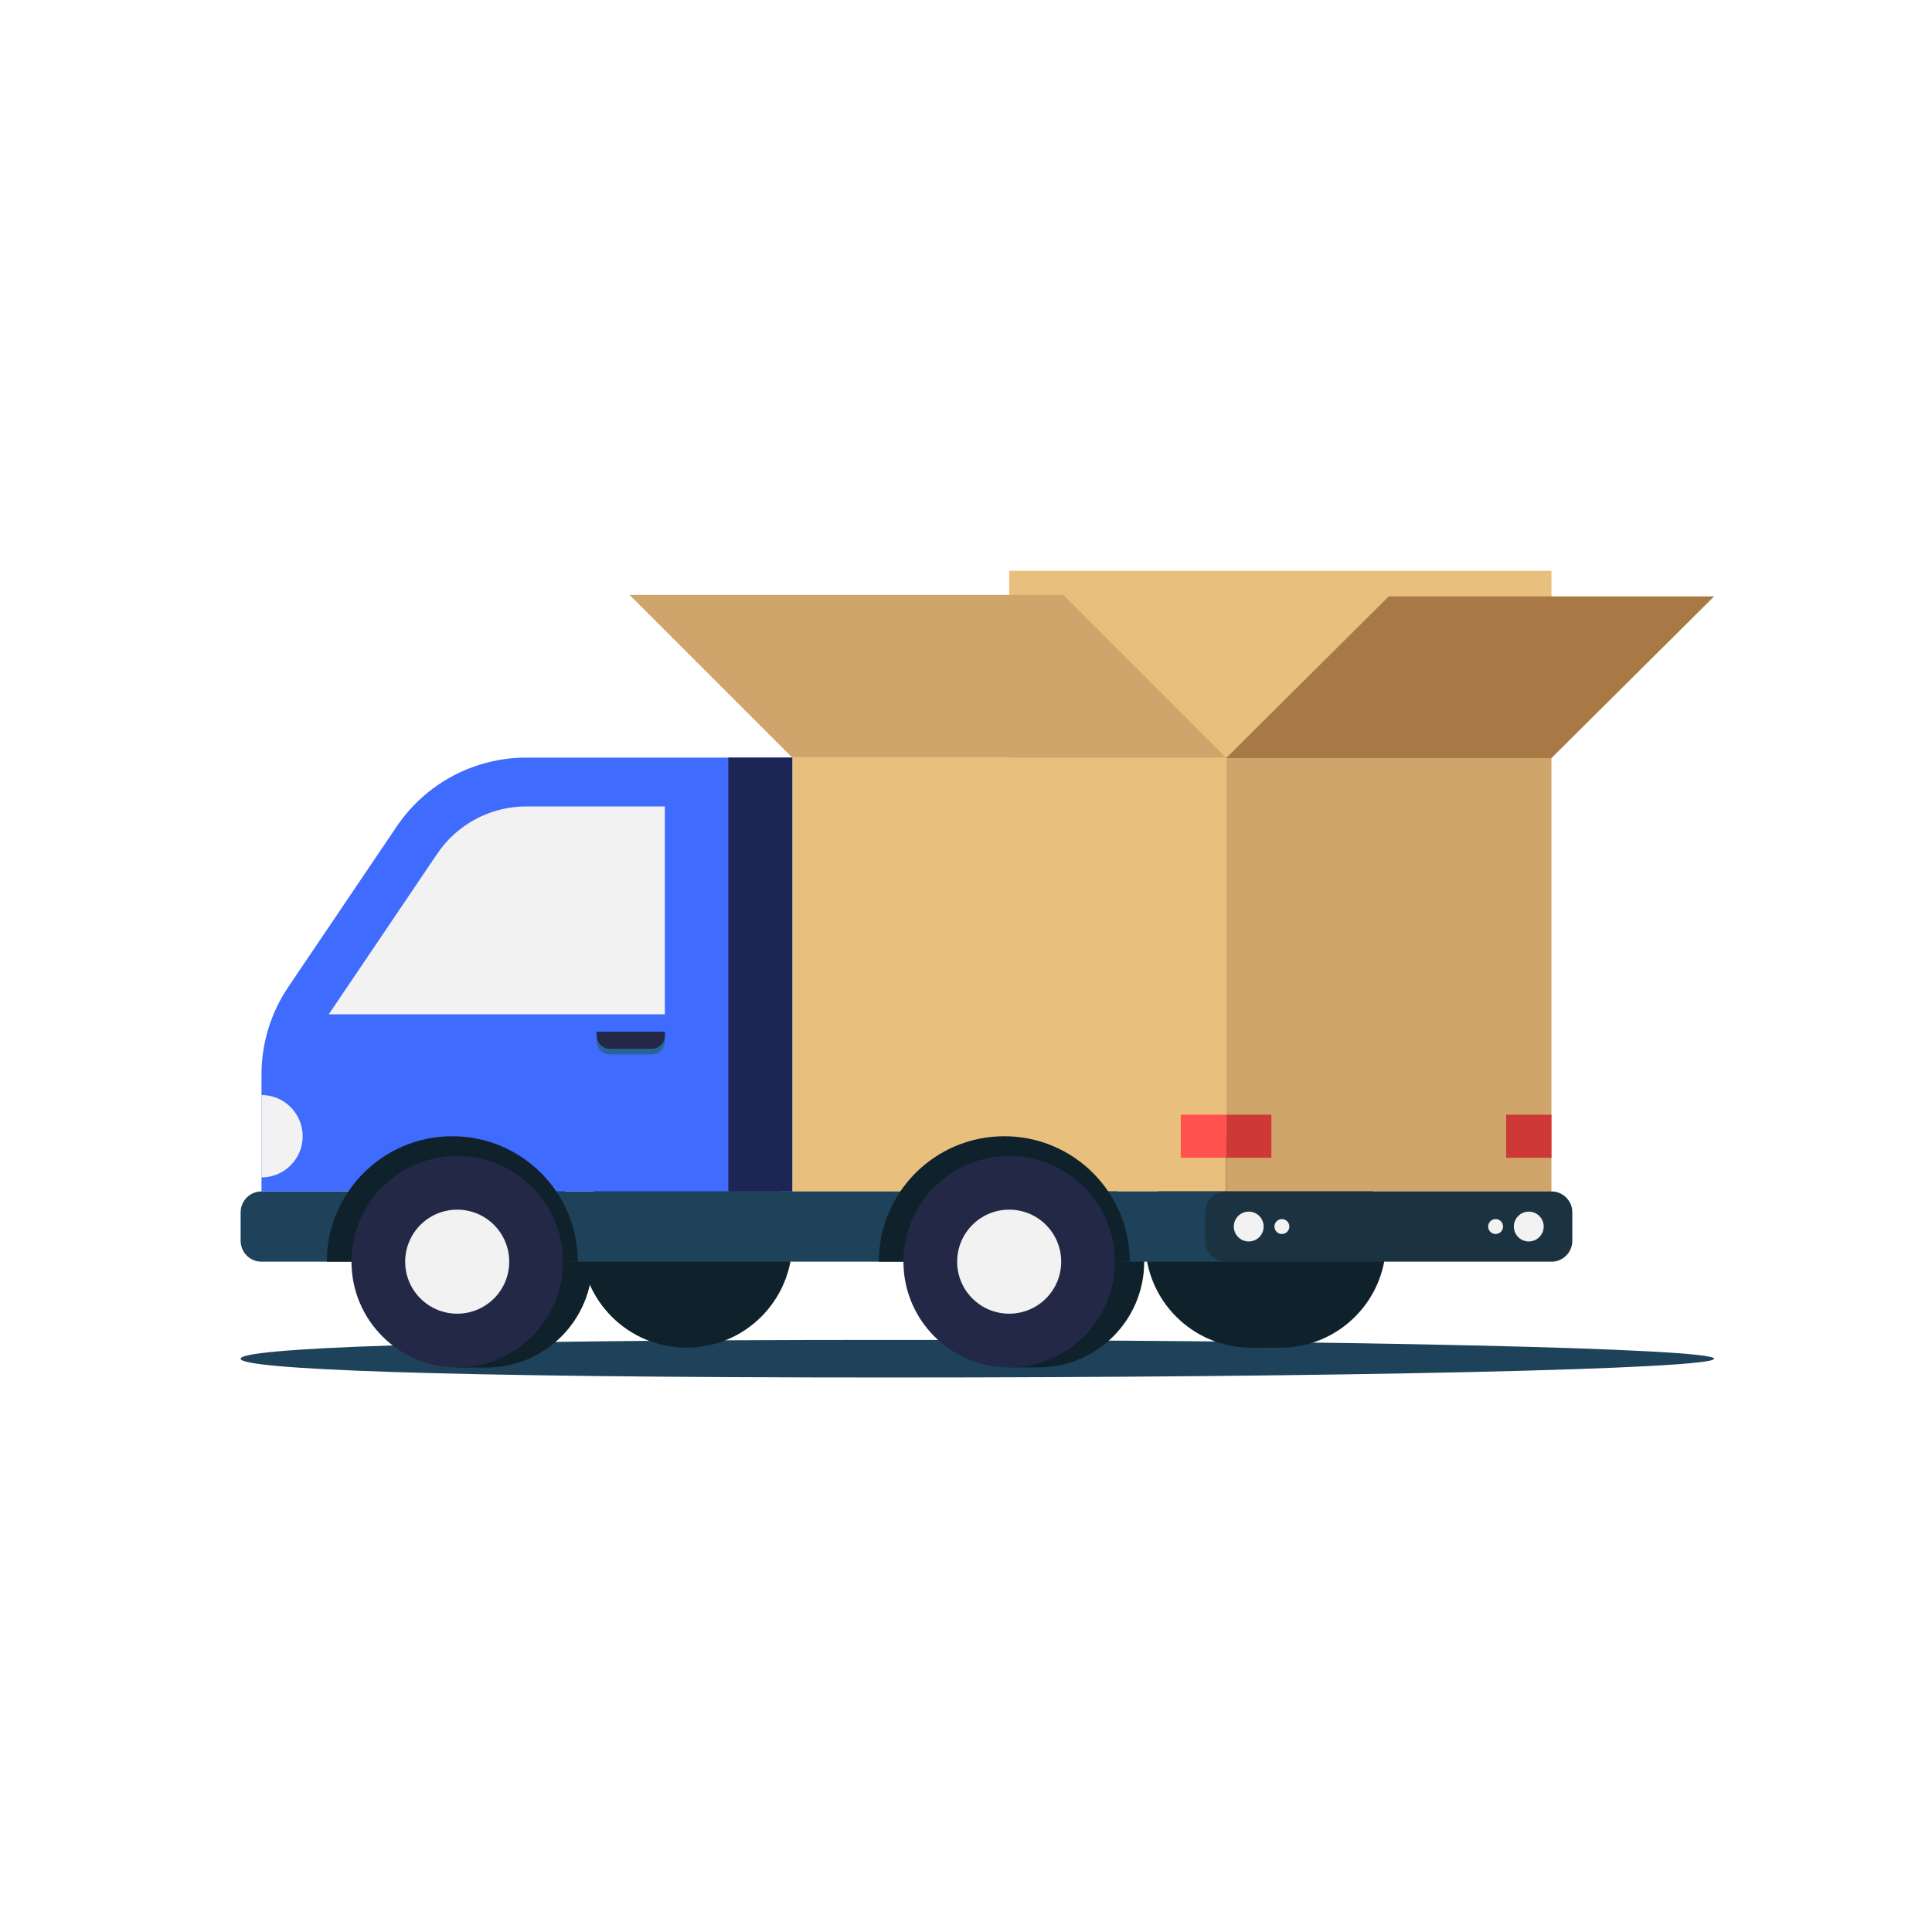 <?xml version="1.0" encoding="utf-8"?>
<!-- Generator: Adobe Illustrator 15.1.0, SVG Export Plug-In . SVG Version: 6.00 Build 0)  -->
<svg version="1.2" baseProfile="tiny" id="Layer_1" xmlns="http://www.w3.org/2000/svg" xmlns:xlink="http://www.w3.org/1999/xlink"
	 x="0px" y="0px" width="150px" height="150px" viewBox="0 0 150 150" xml:space="preserve">
<g>
	<path fill="#1D4259" d="M133.084,105.49c0,0.807-28.722,1.459-64.151,1.459s-50.25-0.652-50.25-1.459s14.82-1.46,50.25-1.46
		S133.084,104.684,133.084,105.49"/>
	<path fill="#0F222C" d="M37.773,89.748c4.534,0,8.208,3.677,8.208,8.21c0,4.533-3.674,8.207-8.208,8.207h-2.275V89.748H37.773z"/>
	<path fill="#0F222C" d="M80.627,89.748c4.534,0,8.209,3.677,8.209,8.21c0,4.533-3.675,8.207-8.209,8.207h-2.275V89.748H80.627z"/>
	<path fill="#0F222C" d="M37.773,89.748c4.534,0,8.208,3.677,8.208,8.21c0,4.533-3.674,8.207-8.208,8.207h-2.275V89.748H37.773z"/>
	<path fill="#0F222C" d="M45.093,96.425c0-4.533,3.676-8.208,8.209-8.208c4.534,0,8.209,3.675,8.209,8.208
		c0,4.534-3.675,8.209-8.209,8.209C48.769,104.634,45.093,100.959,45.093,96.425"/>
	<path fill="#0F222C" d="M99.403,88.217c4.533,0,8.209,3.675,8.209,8.208c0,4.534-3.676,8.209-8.209,8.209h-2.278V88.217H99.403z"/>
	<path fill="#0F222C" d="M88.918,96.425c0-4.533,3.674-8.208,8.207-8.208c4.535,0,8.21,3.675,8.21,8.208
		c0,4.534-3.676,8.209-8.21,8.209C92.593,104.634,88.918,100.959,88.918,96.425"/>
	<rect x="78.352" y="44.318" fill="#E8BF7C" width="42.103" height="14.541"/>
	<rect x="61.511" y="58.821" fill="#E8BF7C" width="33.682" height="33.681"/>
	<rect x="95.193" y="58.821" fill="#D0A56B" width="25.261" height="33.681"/>
	<polygon fill="#A87944" points="95.193,58.859 120.454,58.859 133.084,46.304 107.822,46.304 	"/>
	<polygon fill="#D0A56B" points="95.193,58.82 61.511,58.82 48.88,46.19 82.562,46.19 	"/>
	<path fill="#1D4259" d="M20.303,97.958h74.89v-5.456h-74.89c-0.895,0-1.62,0.726-1.62,1.62v2.215
		C18.683,97.232,19.408,97.958,20.303,97.958"/>
	<path fill="#3F6BFF" d="M20.303,92.502h41.208V58.82H40.861c-4.03,0-7.799,2.002-10.055,5.341l-8.424,12.467
		c-1.356,2.006-2.08,4.373-2.08,6.794V92.502z"/>
	<path fill="#F2F2F2" d="M51.621,78.751V62.611H40.861c-2.775,0-5.361,1.373-6.915,3.673l-8.423,12.468H51.621z"/>
	<rect x="56.548" y="58.82" fill="#1C2554" width="4.963" height="33.683"/>
	<path fill="#0F222C" d="M77.972,88.217c5.38,0,9.741,4.36,9.741,9.741H68.231C68.231,92.577,72.592,88.217,77.972,88.217"/>
	<path fill="#0F222C" d="M35.118,88.217c5.38,0,9.741,4.36,9.741,9.741H25.377C25.377,92.577,29.738,88.217,35.118,88.217"/>
	<path fill="#222846" d="M70.143,97.958c0-4.536,3.675-8.21,8.209-8.21c4.534,0,8.208,3.675,8.208,8.21
		c0,4.533-3.674,8.207-8.208,8.207C73.818,106.165,70.143,102.491,70.143,97.958"/>
	<path fill="#F2F2F2" d="M74.313,97.958c0-2.232,1.808-4.041,4.039-4.041s4.039,1.808,4.039,4.041c0,2.23-1.807,4.037-4.039,4.037
		S74.313,100.188,74.313,97.958"/>
	<path fill="#222846" d="M27.289,97.958c0-4.536,3.675-8.21,8.209-8.21c4.533,0,8.208,3.675,8.208,8.21
		c0,4.533-3.675,8.207-8.208,8.207C30.964,106.165,27.289,102.491,27.289,97.958"/>
	<path fill="#F2F2F2" d="M31.458,97.958c0-2.232,1.809-4.041,4.04-4.041c2.23,0,4.039,1.808,4.039,4.041
		c0,2.23-1.809,4.037-4.039,4.037C33.268,101.995,31.458,100.188,31.458,97.958"/>
	<rect x="95.193" y="86.542" fill="#CE3836" width="3.518" height="3.348"/>
	<rect x="91.674" y="86.542" fill="#FF524F" width="3.518" height="3.348"/>
	<rect x="116.935" y="86.542" fill="#CE3836" width="3.52" height="3.348"/>
	<path fill="#286499" d="M47.354,81.866h3.238c0.568,0,1.029-0.46,1.029-1.028v-0.737h-5.296v0.737
		C46.325,81.406,46.786,81.866,47.354,81.866"/>
	<path fill="#222846" d="M47.354,81.429h3.238c0.568,0,1.029-0.46,1.029-1.028v-0.3h-5.296v0.3
		C46.325,80.969,46.786,81.429,47.354,81.429"/>
	<path fill="#F2F2F2" d="M23.501,88.217c0-1.767-1.432-3.2-3.199-3.2v6.397C22.069,91.414,23.501,89.982,23.501,88.217"/>
	<path fill="#1B3241" d="M120.454,92.502H95.193c-0.895,0-1.62,0.726-1.62,1.62v2.215c0,0.896,0.725,1.621,1.62,1.621h25.261
		c0.895,0,1.619-0.726,1.619-1.621v-2.215C122.073,93.228,121.349,92.502,120.454,92.502"/>
	<path fill="#F2F2F2" d="M98.11,95.229c0-0.64-0.519-1.159-1.159-1.159c-0.639,0-1.159,0.519-1.159,1.159
		c0,0.641,0.52,1.158,1.159,1.158C97.591,96.388,98.11,95.87,98.11,95.229"/>
	<path fill="#F2F2F2" d="M100.106,95.229c0-0.32-0.26-0.58-0.58-0.58s-0.579,0.26-0.579,0.58c0,0.319,0.259,0.579,0.579,0.579
		S100.106,95.549,100.106,95.229"/>
	<path fill="#F2F2F2" d="M117.536,95.229c0,0.641,0.518,1.158,1.158,1.158s1.159-0.518,1.159-1.158c0-0.64-0.519-1.159-1.159-1.159
		S117.536,94.589,117.536,95.229"/>
	<path fill="#F2F2F2" d="M115.539,95.229c0,0.319,0.259,0.579,0.58,0.579c0.319,0,0.579-0.26,0.579-0.579
		c0-0.32-0.26-0.58-0.579-0.58C115.798,94.65,115.539,94.91,115.539,95.229"/>
</g>
</svg>
